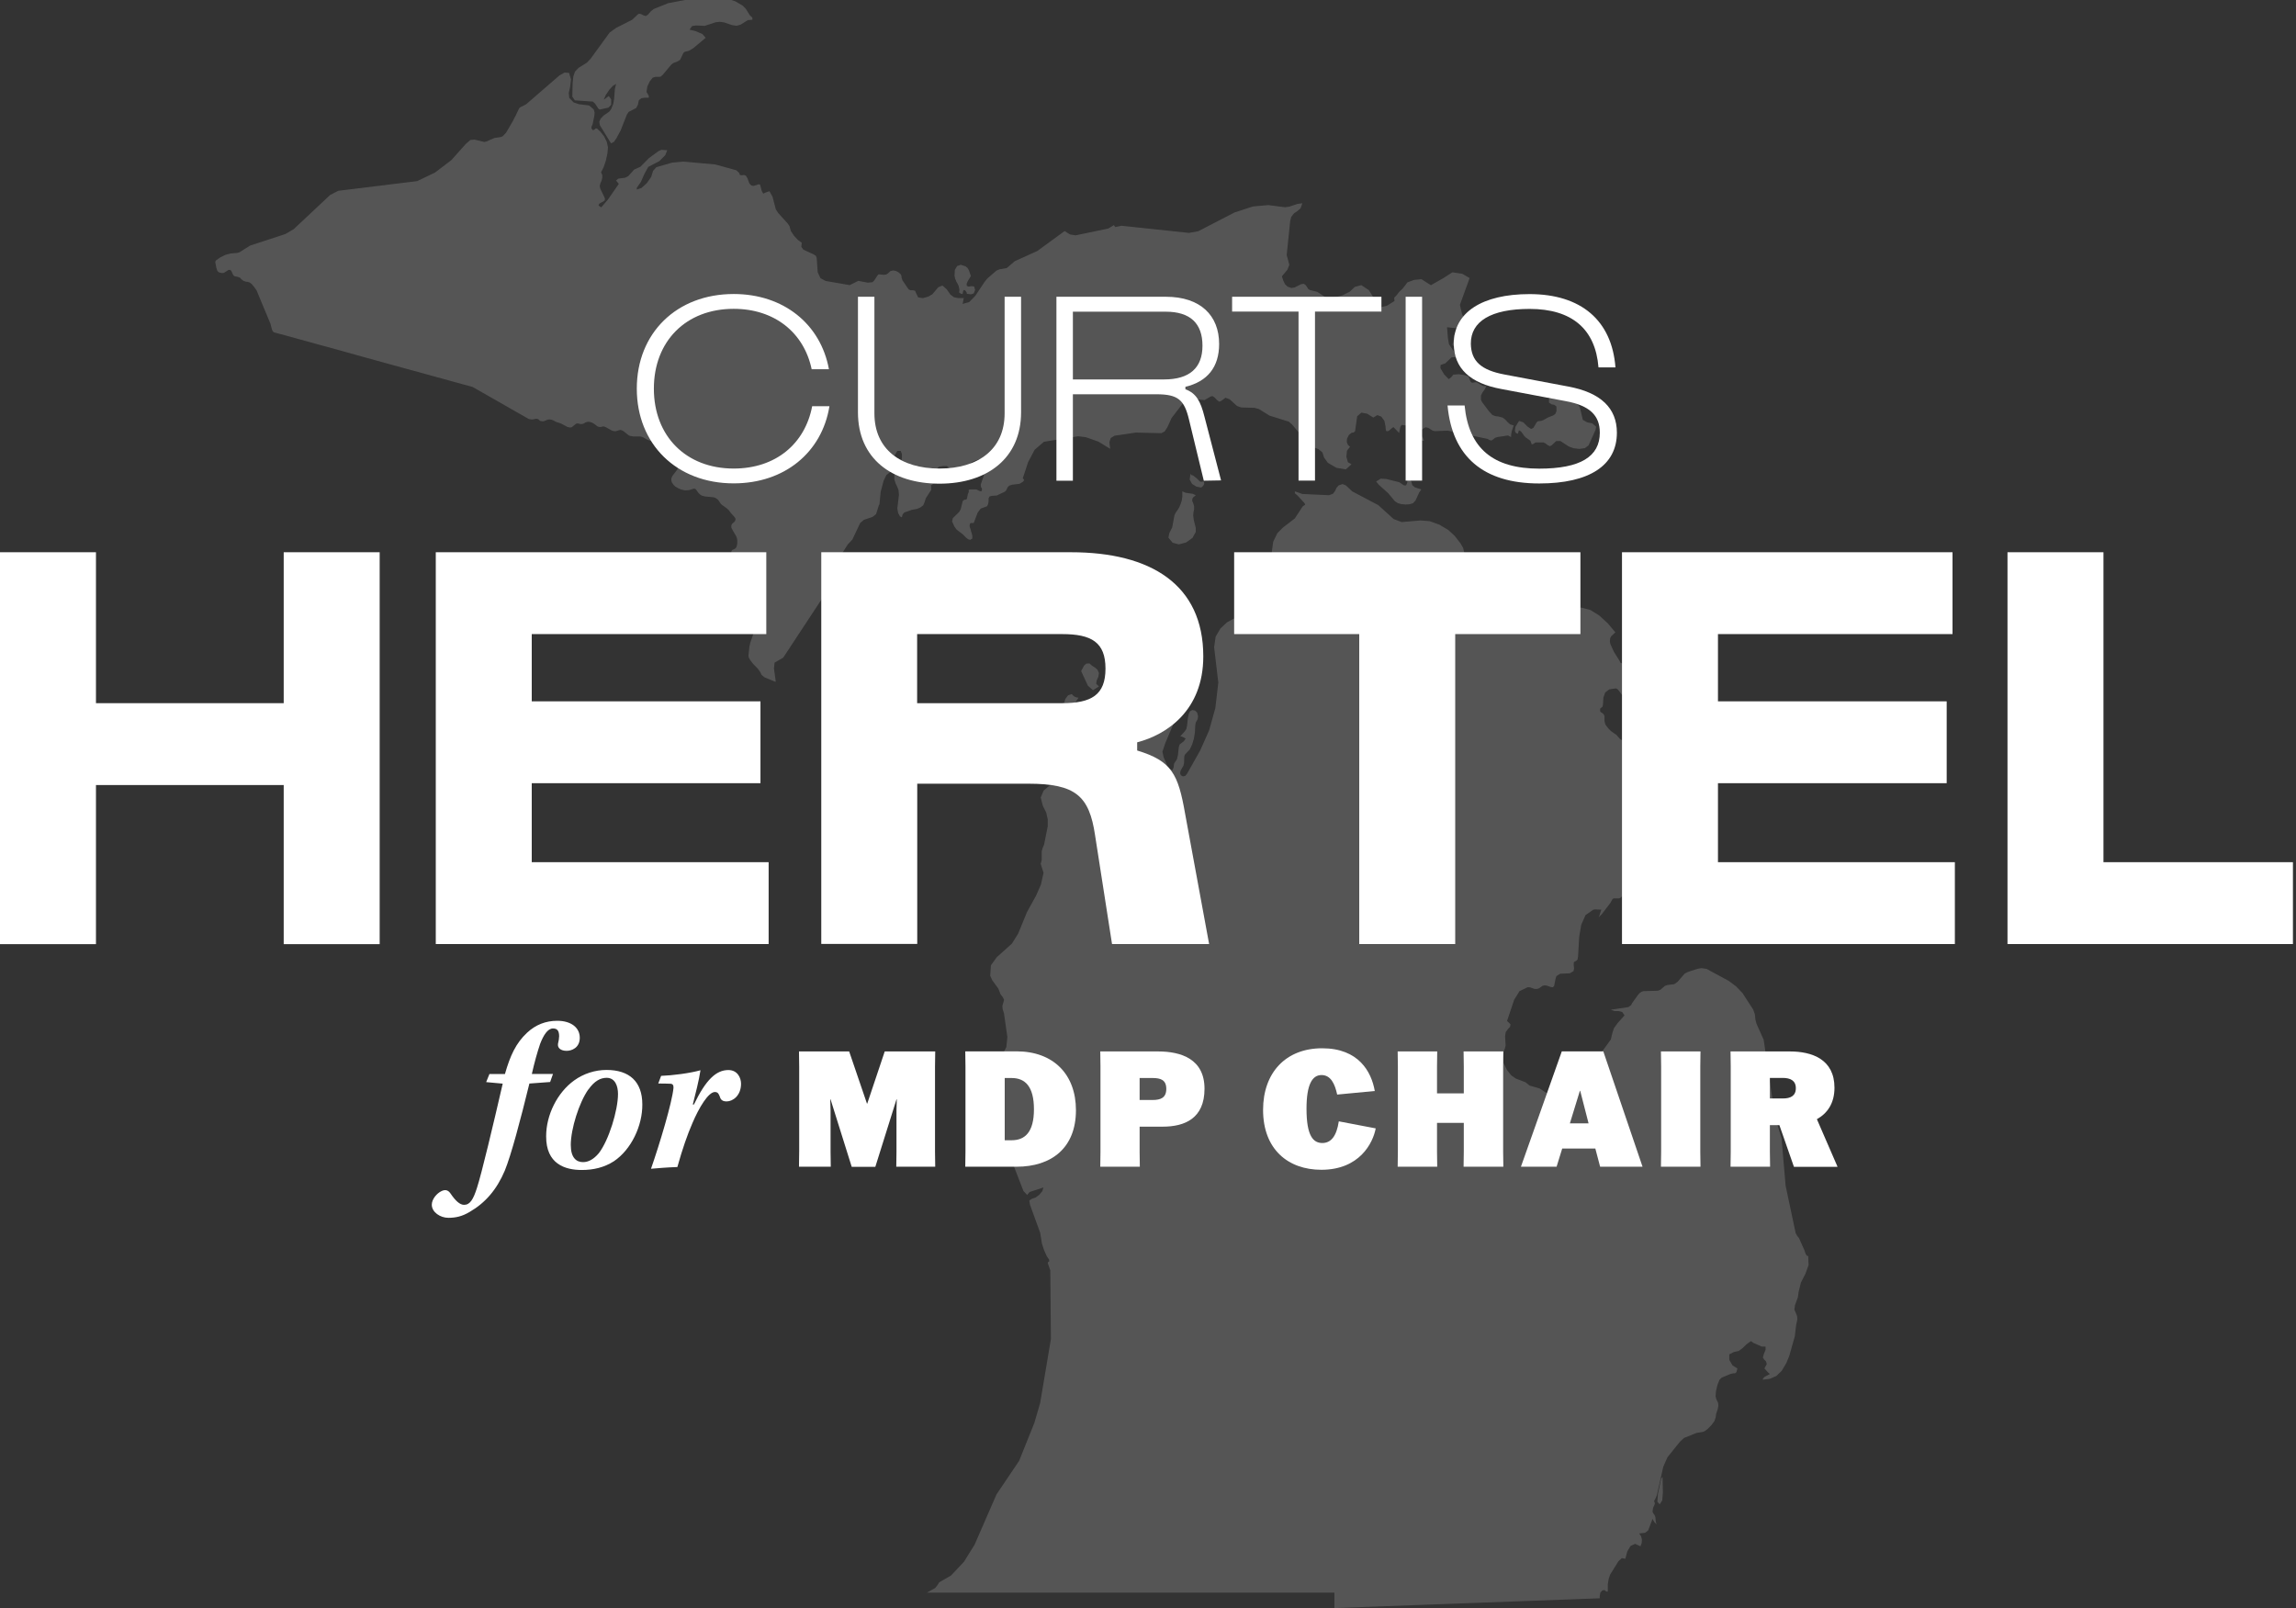 <svg xmlns="http://www.w3.org/2000/svg" id="Layer_1" data-name="Layer 1" viewBox="0 0 224.66 157.39"><rect x="0" y="0" width="224.66" height="157.39" fill="#333333" stroke="none"/><defs><style> .cls-1 { fill: #fff; } .cls-2 { opacity: .17; } </style></defs><g class="cls-2"><path class="cls-1" d="M57.46,6.11l-.85.53-.35.37-.16.48-.07.68-.03,1.29.25.36,1.76.12.2.18.33.5.13.1.87-.19.26-.28v-.53s-.23-.32-.23-.32l-.5.36.2-.46.35-.52.38-.41.29-.16-.12.45-.08,1.01-.08.48-.2.51-.18.25-.57.4-.3.32-.12.3.06.33,1.09,1.77.28-.15.25-.36.41-.76.61-1.55.17-.26.74-.38.17-.33.09-.43.25-.2.35-.05h.37v-.19l-.22-.37.08-.54.25-.52.28-.34.26-.08h.25s.25-.01.25-.01l.23-.2.81-.97.19-.16.48-.19.21-.14.32-.67.13-.11.41-.1.42-.25,1.22-1.02-.32-.37-.68-.29-.58-.14.25-.35.39-.06.85.04,1.06-.35.4-.05.43.06.79.27.44.06.39-.11.7-.44.45-.04v-.2l-.26-.25-.39-.63-.29-.29-.73-.43-.38-.13h-4.54l-1.65.31-1.41.57-.27.21-.3.35-.21.13-.23-.07-.23-.12-.21-.04-.14.1-.52.49-1.57.8-.64.46-1.86,2.56-.35.37h.02ZM139.21,42.81l-.18-.22-.23-.09-.27.04.11-.36-.11-.18-.54-.21-.27.28-.13.1v.19l.15.03.08.05.06.05.11.06-.27.21.45.24.35.11.81.03-.11-.32h0ZM91.11,47.49l.24-.17.18-.2.14-.25.11-.33-.18-.59.25-.27.44-.08h.36l.71.52.48.2.42-.24.27-.38.29-.28.32-.22.38-.17.41-.11.25.05.18.23.23.4-.63,1.83.04.27.07.06.02.13-.02.13-.07.06-.14-.03-.26-.13-.13-.03h-.47l-.2.03-.02.08.02.12-.1.25-.07.35-.04.12-.06.05h-.11s-.12.05-.12.05l-.1.1-.2.8-.14.25-.63.62-.07.31.23.51.21.29.6.46.33.33.2.16.2.06.21-.13v-.29l-.08-.29-.05-.14-.02-.14-.1-.25-.02-.17.06-.21.13-.04.14.02.09-.05.38-.99.29-.38.62-.23.1-.2.05-.27v-.31l.1-.18.23-.06.47-.03.8-.38.12-.13.16-.32.14-.14.29-.09.73-.09.31-.19.14-.17-.14-.19.52-1.57.64-1.21.91-.78,3.35-.54.74.09,1.23.43,1.16.71-.08-.65.14-.41.36-.22,2.09-.31,2.5.06.33-.18.27-.43.4-.88,1.27-1.65.4-.25,1.55.15.6-.35.18-.04.21.14.23.24.23.17.19-.08.41-.31.41.15.71.65.41.15,1.32.04.43.12,1.03.64,1.89.59.33.29.7.84.23.18.18.18.42.79.2.18.38.05.46.18.39.32.16.5.37.52.85.49.91.15.55-.5-.35-.2-.15-.54.06-.59.3-.38-.21-.19-.11-.27.02-.32.18-.37.27-.22.2-.03.14-.12.21-1.47.41-.35.56.1.61.38.39-.24.39.15.3.41.11.53.03.36.06.13.18-.02.09-.05.29-.26.14-.07.54.57.12-.59.13-.2,1.09.14.48.37.32.1v-.06s.14-.13.14-.13l.18-.13.16-.06.24.06.41.26.21.06,1.28-.05,3.91.81.15.1.21.06.17-.11.18-.15.23-.08,1.05-.16.29.16.02-.31.06-.28.18-.55-.34-.1-.25-.22-.23-.25-.25-.19-.4-.11-.32-.04-.29-.11-.31-.33-.7-.93-.11-.23v-.42s.15-.3.15-.3l.2-.27.18-.35h-.27l-.22-.09-.44-.27-.13-.02-.29.05-.13-.03-.09-.12-.18-.47-.36-.12-.58-.09-.54.04-.23.27-.22.17-.45-.46-.37-.62.02-.31.45-.15.62-.59.46-.04-.21-.51-.5-.74-.1-.57-.09-1.09.91.1-.02.11.46.06.24.09.4.31.1-.18v-.25l.2.02v-.05s-.45-.77-.45-.77l-.36-.69-.22-.94.95-2.62-.72-.42-.97-.14-.87.56-1.23.7-.92-.59-.72.07-.65.24-.48.62-.34.32-.25.33-.23.23.03.33-.77.47-.79.18-.66-.39.18-.58-.47-.75-.74-.49-.64.18-.5.47-.68.34-.72.2-.64.06-.31-.06-.82-.53-.72-.18-.14-.08-.27-.4-.19-.13-.26.04-.64.32-.31.05-.37-.13-.25-.24-.17-.34-.14-.43.54-.65.19-.48-.26-.95.34-3.31.1-.42.27-.35.34-.23.31-.27.17-.49-.46.06-.81.27-.41.06-1.64-.21-1.5.13-1.81.59-3.56,1.84-.91.16-6.6-.7-.6.13-.14-.19-.54.33-3.21.67-.54-.09-.53-.33-2.67,1.95-2.21,1-.78.67-.7.12-.31.13-.88.76-.25.3-.94,1.41-.6.61-.65.18.04-.13.05-.31.04-.13h-.55s-.42-.09-.42-.09l-.35-.26-.36-.52-.41-.36-.4.16-.59.69-.39.23-.53.15-.47-.07-.2-.41-.1-.24-.21-.05h-.25l-.18-.09-.59-.87-.09-.27-.02-.18-.06-.15-.23-.2-.25-.13-.27-.05-.27.07-.22.21-.18.12-.25.03-.5-.05-.11.11-.32.5-.17.16-.46.05-.93-.18-.83.42-2.37-.41-.5-.27-.27-.58-.1-1.41-.08-.2-.2-.13-1.02-.47-.2-.27.04-.41-.36-.26-.39-.41-.32-.48-.13-.48-.19-.27-.9-.99-.25-.38-.32-1.23-.3-.54-.39.13-.22.11-.14-.26-.17-.63-.14-.03-.48.16-.23-.04-.19-.19-.19-.51-.16-.26-.18-.07-.22.03-.18-.03-.08-.21-.27-.25-2.07-.57-3.14-.28-1.07.1-1.55.45-.32.36-.18.59-.43.61-.52.47-.46.16v-.18l.4-.57.34-.78.38-.69,1.09-.57.57-.57.2-.49-.58-.04-.3.14-.9.66-.85.86-.61.27-.58.65-.31.15-.66.09-.22.18.27.33-1.06,1.53-.66.77-.27-.18.08-.18.18-.11.19-.09.14-.1.05-.16-.06-.17-.4-.83-.06-.27.07-.28.12-.26.06-.27v-.27s-.12-.26-.12-.26l.25-.49.22-.65.15-.69.06-.61-.12-.55-.27-.54-.36-.45-.33-.31h-.13s-.13.12-.13.12l-.14.05-.14-.18v-.13l.12-.3.16-.78.03-.34-.09-.31-.45-.38-1.01-.13-.5-.17-.43-.44-.05-.48.13-.58.09-.75-.19-.64-.44-.03-.5.28-3.27,2.83-.54.27-.13.11-.39.82-.08.13-.12.26-.69,1.18-.33.35-.2.08-.61.09-.78.34-.22.05-.95-.23-.4.03-.45.39-1.42,1.59-1.59,1.21-1.75.84-7.73.95-.79.41-3.56,3.34-.82.48-3.45,1.13-1.03.65-.23.07-.64.05-.52.14-.49.24-.44.31-.06.14.1.54.09.29.08.12.14.09.22.04h.16s.15-.07.15-.07l.34-.22.14-.02.14.08.19.41.11.13.38.08.18.07.18.19.16.12.23.08.19.02.19.06.19.14.25.3.24.34.19.46.33.8.51,1.22.32.77.15.57.06.14.11.13.54.15.21.05.58.16.91.25,1.16.32,1.38.38,1.54.42,1.64.46,1.7.47,1.7.47,1.64.45,1.54.42,1.38.38,1.17.32.9.25.58.16.2.05.69.19.4.23,1.16.66,1.16.66,1.15.66,1.16.66.47.27.25.04h.15s.29-.06.29-.06h.13l.14.06.14.14.19.04h.16s.41-.16.41-.16l.15-.02.18.02.2.07.3.16.44.14.66.35.23.05.17-.02.43-.34.13-.04.14.02.14.04h.15s.14-.02.14-.02l.24-.14.13-.04.15-.02.16.02.2.07.21.12.32.25.19.05h.17l.12-.05h.14l.15.05.67.37.19.04h.16l.41-.12.17.03.18.1.5.4.12.05.33.06h.68s.16.04.16.04l.15.06.35.2.32.13.17.02h.16l.29-.05h.16l.14.06.51.41.13.08.3.11.18.12.16.19.5,1.13.08.21-.02.25-.07.16-.07.14-.43.57-.08.14-.05.15v.18l.05.2.19.26.15.14.29.17.29.12.33.08h.16s.31-.03.31-.03l.4-.13h.11l.09.04.05.05.23.32.09.09.1.09.13.08.32.09.85.08.15.05.13.08.11.08.09.1.23.34.1.09.46.33.2.18.24.32.27.29.12.16.04.09v.08l-.06.16-.09.09-.21.18-.05.15v.2s.15.29.15.29l.33.56.06.16.04.21v.36l-.05.23-.08.17-.1.09-.12.06-.13.05-.09.11-.02.25.18.56.16.86v.28s-.05.14-.05.14l-.11.27-.15.25-.08.12-.09.1-.64.49-.09.1-.05.16v.23s.04.34.04.34v.23s-.05.18-.05.18l-.23.59-.02.17.05.18.12.17.29.2.19.04.15-.03.23-.14.13-.04h.15l.44.14.17.02h.15s.14-.05.14-.05l1.43-.77.12-.04.14.02.12.09.12.15.16.26.13.24.03.14v.14s-.1.17-.1.17l-.29.33-.16.23-.49,1.11-.38,1.11-.08.35-.09.87.02.19.14.26.29.38.45.46.2.27.11.19.04.13.32.27,1.06.44.03-.08-.17-1.22.06-.58.84-.48,4.2-6.38.1-.3.13-.67.1-.26.38-.43.16-.23.35-1.33.22-.42.68-1.06.45-.48.77-1.63.36-.3.85-.29.34-.27.28-.89.05-.06.12-1.23.29-1.09.27-.56.32-.24.16-.31.36-1.42.23-.39h.33l.12.3v.39s-.06.28-.06.28l-.16.37-.4.64-.12.32v.5l.13.4.16.33.12.31.04.47-.16,1.33.08.44.18.33.18.09.08-.29.16-.18.74-.26.5-.09.33-.14.28-.21.12-.27.14-.43.52-.8v-.41l-.05-.02ZM148.45,42.43h.08s.09-.32.09-.32l.19.09.2.26.12.18.14.15.47.33.12.31v.05l.14-.02.21-.14.08-.03h.72l.2.09.22.17.22.11.17-.08.45-.42h.42s.81.53.81.53l.46.17.58.07.54-.08.36-.27.68-1.51.06-.31-.38-.33-.49-.1-.43-.24-.18-.75-.14-.54-.34-.39-.86-.49-1.24-.08-.54.12-.02.42.24.18.29.06.21.16v.47l-.12.26-.21.15-.47.18-.47.26-.23.09-.31.03-.14.12-.3.52-.23.12-.36-.24-.41-.41-.41-.14-.36.59-.05.4.1.19.14.06v.02ZM93.54,27.49l.12.2.14.28.08.37-.02.19v.11s.21.12.21.12h.12s.06-.32.06-.32l.1-.07.1.06.1.13.06.13-.02.06.44.05.25-.09.13-.33-.09-.34-.25-.04-.29.05-.19-.08v-.23l.12-.26.29-.47-.2-.57-.13-.22-.2-.16-.46-.15-.36.13-.22.37-.03.59.06.28.1.2h-.02ZM162.54,144.7l-.31,1.47-.06.78.23.26.25-.4.06-.77-.03-1.51-.14.16h0ZM143.23,32.95l-.31-.35h-.51l-.15.23-.02.39-.12.51.37.52.35.66.41.38.55-.31.11-.6-.27-.76-.4-.67h0ZM105.17,68.19l-.15-.11-.15-.16-.36.12-.27.36-.13.45.09.39.42.26.35-.31.29-.52.27-.4-.19-.02-.17-.07h0ZM107.47,66.22l.06-.35-.14-.33-.24-.21-.29-.18-.26-.23-.31.02-.22.2-.28.53.66,1.43.5.44.58-.37-.27-.26.05-.32.16-.36h0ZM138.19,47.48l-.09-.36-.29-.36-.09.15-.03.35-.11.24h-.2s-.46-.31-.46-.31l-1.28-.32-.54-.03-.45.28.27.32.92.83.65.78.28.18.35.1.41.04.41-.03.32-.1.24-.26.36-.78.21-.31-.63-.2-.24-.21h0ZM176.83,122.91l-.14-.18-.14-.41-.52-1.16-.19-.24-.14-.26-.98-4.63-.4-4.64-.63-2.07-1.12-7.58-.7-1.56-.1-.38-.06-.55-.16-.45-1.04-1.61-.63-.66-.72-.54-2.18-1.18-.49-.07-.38.06-.97.32-.3.16-.69.8-.34.23-.65.08-.25.09-.45.38-.25.09-1.4.04-.19.06-.16.11-.17.18-.59.82-.09.19-.27.2-1.73.26.37.13h.4s.35.09.35.09l.23.33-.68.76-.36.5-.16.5-.14.6-.95,1.31-.42,1.16-.32.48-.39-.08-.09-.22-.09-.3-.13-.18-.23.15-1.3,2.02-.68.74-.76.41-.79-.15-.81-.54-.99-.29-.4-.32-.96-.37-.44-.31-.41-.52-.35-.7-.12-.76.27-.68.06-.27-.05-.89.06-.41.22-.3.21-.23.04-.24-.34-.32.7-2.08.52-.84.81-.39.23.02.43.15h.26s.19-.06.19-.06l.33-.24.22-.05.2.03.38.13.22.03.12-.14.14-.7.09-.26.36-.22.96-.05.35-.21.05-.28-.04-.33.02-.27.22-.12.14-.13.05-.31.11-1.9.2-1.19.42-.95.76-.53.19-.03.6.03-.06.16-.13.42-.07.16.27-.26.88-1.15.19-.35.11-.09h.56s.18-.09.18-.09l.31-.43.09-.23.09-.36.14-1.09.14-5.87.09-.58.37-.98.07-.6-.05-.58-.19-1.11-.08-1.29-.1-.56-.16-.5-.22-.45-.05-.16-.03-.27-.06-.13-.13-.12-.32-.18-.36-.41-.54-.38-.24-.24-.21-.26-.12-.2-.06-.27v-.48s-.08-.19-.08-.19l-.14-.12-.14-.09-.07-.08v-.26s.11-.1.11-.1l.12-.09.05-.21.04-.69.18-.5.39-.3.67-.1.18.11.43.57.25.23.32.13.33.06h.7s-.18-.47-.18-.47l-.74-.37-.15-.64h.06s.14,0,.14,0l.14-.06.06-.14-.02-.18-.05-.12-.05-.08-.02-.08-.02-.27-.15-.7-.09-.23-.2-.11-.27-.06-.24-.09-.1-.21-.54-.86-.35-.77-.05-.27.04-.32.11-.19.39-.36-.75-.89-.83-.76-.87-.54-.87-.23-.67.04-.27-.04-.78-.35-.28-.05-.32-.15-.5-.72-.37-.26-.22-.04-.71.04-.27-.06-.54-.26-.68-.21-.37-.36-.67-.81-.89-.47-2.99-.09-.38-.2-.3-.41-.19-.51-.07-.49-.1-.43-.25-.44-.58-.75-.62-.57-.87-.52-.96-.35-.89-.07-1.85.16-.79-.3-1.5-1.36-2.54-1.34-.63-.59-.32-.13-.39.13-.21.25-.14.3-.2.27-.39.14-2.6-.12-.74-.26v.19l.28.24.67.73.06.15-.24.16-.77,1.18-1.16.89-.55.55-.41.85-.14,1.02.13,1.02.29.9.38.65.61.68.33.21,1.77.28.37.18-.49.74-.98.36-1.09.09-1.73-.12-.86.18-3.11,1.69-.65.61-.46.79-.15,1.03.41,3.47-.29,2.49-.61,2.19-.87,1.95-1.29,2.29-.17.2-.23.06-.2-.11-.08-.2.05-.26.28-.49.06-.28.02-.62.07-.19.46-.48.24-.5.17-.57.1-.62.03-.64.05-.31.19-.34.04-.28-.09-.35-.21-.21-.27-.05-.24.14-.11.26-.08.41-.08.73-.07.32-.17.25-.42.46.16.03.37.18-.17.26-.42.33-.08.23-.09.81-.1.41-.27.4-.06.42-.12.27-.35-.23-.16-.27-.34-.79-.12-.54.28-.84.75-1.77.09-.4-.02-.37-.13-.29-.17-.07-.52.19.15-.49.28-.63.35-.55.36-.23.15-.23-.13-.52-.36-.95v-.8l.29-.28.34-.09.17-.22.14-.45.24-.49.05-.37-.44-.09-.54.55-.28.04-.26-.02-.23.04-.24.23-1,1.95-.3.38-.85.81-.18.24-.1.48-1.03,2.19-.23.3-.3.13-.33-.12-.59-.53-.29-.12-.15-.03-.24-.12-.15-.03-.2.06-.06.14v.18s-.08.18-.08.18l-.68,1.12-.24.21h-.16l-.14-.06-.12-.09-.11-.05h-.61l-.33.15-.08.37.08.86-.25,2.44.12.46-.18.32-.21.16-.25.06-.31.03-.19-.03-.32-.15-.15-.02-.14.07-.32.26-.72.23-.55.47-.29.68.21.81.33.66.15.67v.68l-.36,1.8-.13.3-.1.34v.86l-.1.37.28.88-.26,1.16-.47,1.07-.89,1.61-.86,2.1-.61.98-1.48,1.33-.58.8-.07,1.02.2.44.59.81.23.58.2.25.14.27-.17.61.03.31.13.42.33,2.31-.1.99-.49.91-1.07,1.39-.35.86-.06,1.05.14.59.43.95.17.82,2.9,7.5.36.39.25-.29,1.35-.44-.11.36-.3.36-.37.27-.33.11-.27.17.06.41,1,2.75.17,1.05.21.65.27.6.23.34v.11s0,.07,0,.07l-.04.02h.04l-.06.02h-.05l-.02.03v.11l.24.68.06,6.72-1.05,6.25-.57,1.96-1.49,3.71-2.21,3.28-2.15,4.93-1.04,1.67-1.26,1.34-1.16.67-.18.29-.22.27-.81.45h39.88v1.51l1.63-.06,1.62-.06,1.63-.06,3.24-.12,1.63-.06,1.62-.06,1.63-.06,1.63-.06,3.24-.12,1.63-.06,3.24-.12,1.63-.06,1.59-.06v-.2s.06-.35.06-.35l.18-.21.22-.05.19.15h.14v-.69s.08-.52.08-.52l.15-.45.81-1.3.33-.31.35.06.19-.72.32-.53.44-.21.53.24.12-.32.02-.34-.08-.32-.19-.27.58-.07.3-.23.43-1.13.1.19.09.14.23.22-.08-.18-.03-.15-.03-.37-.06-.18-.18-.27-.04-.11.05-.37.11-.23.07-.19-.08-.27.09-.12.18-.42.63-2.79.41-.93.85-1.06.39-.48.38-.35,1.22-.49.62-.1.19-.08.28-.21.35-.35.31-.41.13-.38.04-.33.17-.51.05-.32-.03-.27-.18-.37-.06-.27.04-.51.14-.59.2-.5.21-.21.86-.36.26-.06h.19s.14-.12.14-.12l.09-.36-.47-.29-.32-.55v-.54s.45-.23.45-.23l.48-.11.37-.27.37-.36.45-.33.24.18.82.36h.37v.32l-.16.38-.1.37.11.18.19.19.08.27-.23.43.4.44.14.1-.54.29-.15.18v.09l.69-.09.63-.28.52-.5.45-.76.29-.7.54-1.91.13-1.11.11-.49v-.28s-.05-.2-.05-.2l-.23-.54.06-.44.28-.76.07-.52.23-.93.44-.86.31-.85-.04-.9h0ZM109.56,56.89l-.09-.07h-.09s-.11.16-.11.16l.85,1.46.15.16.12-.48-.15-.45-.29-.4-.39-.38h0ZM116.8,48.63l.21-.17-.31-.14-.69-.1-.32-.14v.52s-.05.35-.05.35l-.09.3-.14.35-.17.29-.18.25-.14.28-.22,1.19-.28.55-.09.45.41.5.61.16.71-.19.62-.44.32-.58v-.41l-.19-.77-.06-.44.03-.31.06-.3v-.29s-.09-.31-.09-.31l-.1-.23.02-.2.12-.18h.01ZM117.48,47.71l.11-.04.11-.1.09-.13.04-.12-.03-.2h-.11s-.15.03-.15.03l-.14-.04-.29-.29-.36-.28-.08-.04h-.06s-.06-.04-.06-.04l-.06-.11-.08.58.23.42.41.26.42.09h0Z"></path></g><g><g><path class="cls-1" d="M71.79,28.77c4.89,0,8.51,2.95,9.32,7.36h-1.69c-.75-3.57-3.62-5.91-7.63-5.91-4.67,0-7.81,3.17-7.81,7.81s3.14,7.82,7.81,7.82c4.11,0,6.98-2.42,7.68-6.1h1.69c-.73,4.51-4.38,7.55-9.37,7.55-5.59,0-9.48-3.84-9.48-9.27s3.89-9.26,9.48-9.26Z"></path><path class="cls-1" d="M83.95,29.04h1.61v11.41c0,3.52,2.58,5.4,6.37,5.4s6.37-1.88,6.37-5.4v-11.41h1.61v11.31c0,4.48-3.3,6.98-7.98,6.98s-7.98-2.47-7.98-6.98v-11.31Z"></path><path class="cls-1" d="M103.37,47.03v-17.99h10.71c3.38,0,5.21,1.83,5.21,4.62,0,2.28-1.16,3.68-3.3,4.19v.24c1.05.4,1.48,1.13,1.88,2.74l1.61,6.18-1.69.03-1.45-5.99c-.46-1.91-1.05-2.47-3.2-2.47h-8.16v8.46h-1.61ZM104.98,37.13h8.92c2.5,0,3.76-1.13,3.76-3.3s-1.18-3.33-3.6-3.33h-9.08v6.63Z"></path><path class="cls-1" d="M120.56,30.49v-1.45h14.61v1.45h-6.5v16.54h-1.61v-16.54h-6.5Z"></path><path class="cls-1" d="M137.54,47.03v-17.99h1.61v17.99h-1.61Z"></path><path class="cls-1" d="M143.31,39.68c.4,4.19,2.79,6.18,7.3,6.18,4.03,0,5.93-1.18,5.93-3.52,0-1.69-.99-2.66-3.36-3.09l-6.26-1.18c-3.06-.56-4.65-2.01-4.67-4.43,0-3.06,2.77-4.86,7.41-4.86,5.05,0,8.06,2.58,8.41,7.17h-1.66c-.3-3.76-2.61-5.72-6.74-5.72-3.76,0-5.77,1.21-5.75,3.41.03,1.69.99,2.58,3.3,3.01l6.26,1.18c3.14.59,4.73,2.1,4.73,4.51,0,3.22-2.71,4.97-7.6,4.97-5.45,0-8.51-2.61-8.97-7.63h1.67Z"></path><path class="cls-1" d="M0,92.39v-38.35h9.39v14.77h18.37v-14.77h9.39v38.35h-9.39v-15.57H9.39v15.57H0Z"></path><path class="cls-1" d="M42.64,92.39v-38.35h32.34v8.01h-22.95v6.58h22.38v8.01h-22.38v7.73h23.18v8.01h-32.57Z"></path><path class="cls-1" d="M80.36,92.39v-38.35h24.44c7.78,0,12.94,3.15,12.94,10.19,0,5.32-3.61,7.67-6.47,8.41v.8c3.38,1.03,4.01,2.29,4.69,6.18l2.35,12.76h-9.5l-1.66-10.65c-.57-3.83-1.89-5.04-6.52-5.04h-10.88v15.68h-9.39ZM89.74,68.81h14.19c2.86,0,4.24-.8,4.24-3.38s-1.37-3.38-4.24-3.38h-14.19v6.75Z"></path><path class="cls-1" d="M120.76,62.05v-8.01h33.88v8.01h-12.25v30.33h-9.39v-30.33h-12.25Z"></path><path class="cls-1" d="M158.71,92.39v-38.35h32.34v8.01h-22.95v6.58h22.38v8.01h-22.38v7.73h23.18v8.01h-32.57Z"></path><path class="cls-1" d="M196.43,92.39v-38.35h9.39v30.33h18.54v8.01h-27.93Z"></path></g><g><path class="cls-1" d="M49.41,105.09c.51-1.79,1.07-3.01,2.16-4.03.85-.79,1.83-1.17,2.96-1.17,1.34,0,2.2.66,2.2,1.66s-.81,1.28-1.28,1.28c-.58,0-.92-.28-.85-.7.06-.23.11-.53.11-.72,0-.47-.13-.77-.6-.77-.53,0-.94.68-1.26,1.51-.28.83-.55,1.79-.81,2.94h2.07l-.28.79-2.03.15c-.88,3.6-1.79,7.02-2.41,8.53-.79,1.86-1.9,3.14-3.43,4.03-.75.45-1.39.58-2.09.58-.79,0-1.62-.55-1.62-1.28,0-.53.47-1.11.96-1.34.41-.19.68-.06.9.28.45.66.88,1.07,1.3,1.07.58,0,.9-.53,1.26-1.66.45-1.37,1.6-6.21,2.52-10.2l-1.62-.15.32-.79h1.54Z"></path><path class="cls-1" d="M62.85,108.07c.02,2.07-1.07,4.42-2.79,5.57-.94.6-1.98.85-3.14.85-1.62,0-3.5-.58-3.48-3.31,0-2.07,1.09-4.27,2.75-5.46.92-.66,2.03-1.02,3.16-1.02,2.24,0,3.5,1.15,3.5,3.37ZM57.56,106.62c-.9,1.28-1.71,3.86-1.71,5.42,0,1.26.55,1.68,1.2,1.68.53,0,1.04-.28,1.54-.87.98-1.26,1.88-4.2,1.88-5.8,0-.81-.3-1.58-1.11-1.58-.6,0-1.19.3-1.79,1.15Z"></path><path class="cls-1" d="M64.68,105.28c1.13-.04,2.84-.26,3.86-.55-.13.92-.51,2.41-.75,3.35h.11c1.17-2.43,2.18-3.37,3.37-3.37.9,0,1.24.77,1.24,1.34,0,1.17-.81,1.73-1.41,1.73-.38,0-.58-.15-.66-.45-.11-.3-.21-.47-.49-.47-.64,0-1.56,1.54-2.2,3.05-.49,1.13-.96,2.47-1.47,4.29-1.11.04-1.86.11-2.58.17.83-2.37,2.07-6.49,2.2-7.91.02-.28-.09-.41-.32-.41-.26-.02-.83-.02-1.17-.02l.28-.75Z"></path><path class="cls-1" d="M78.2,112.69v-8.32l-.02-1.48h4.91l1.74,5.1h.03l1.71-5.1h4.94l-.02,1.48v8.32l.02,1.48h-3.81l.02-1.48v-4.04l.03-1.07h-.03l-2.07,6.6h-2.31l-2.07-6.6h-.03l.03,1.07v4.04l.02,1.48h-3.11l.02-1.48Z"></path><path class="cls-1" d="M94.45,102.88h5.02c3.62,0,5.81,2.27,5.81,5.76,0,3.7-2.4,5.53-5.81,5.53h-5.02l.02-1.48v-8.32l-.02-1.48ZM98.31,111.58h.68c1.3,0,2.18-.79,2.18-3.03s-.87-3.06-2.18-3.06h-.68v6.1Z"></path><path class="cls-1" d="M111.51,110.24v2.45l.02,1.48h-3.87l.02-1.48v-8.32l-.02-1.48h5.65c2.26,0,4.55.74,4.55,3.65s-1.94,3.71-4.09,3.71h-2.26ZM111.51,107.64h1.28c.77,0,1.33-.21,1.33-1.09s-.57-1.06-1.33-1.06h-1.28v2.15Z"></path><path class="cls-1" d="M134.61,110.43c-.27,1.42-1.58,4.04-5.32,4.04-3.24,0-5.7-1.99-5.7-5.86,0-3.63,2.21-6.03,5.78-6.03s4.82,2.29,5.15,4.18l-3.68.35c-.22-1.03-.62-1.91-1.53-1.91s-1.47.92-1.47,3.3c0,2.67.66,3.35,1.55,3.35.84,0,1.39-.66,1.61-2.12l3.62.69Z"></path><path class="cls-1" d="M143.21,114.17l.02-1.48v-2.81h-2.62v2.81l.02,1.48h-3.87l.02-1.48v-8.32l-.02-1.48h3.87l-.02,1.48v2.62h2.62v-2.62l-.02-1.48h3.89l-.02,1.48v8.32l.02,1.48h-3.89Z"></path><path class="cls-1" d="M152.29,114.17h-3.47l4-11.29h4.06l3.84,11.29h-4.15l-.47-1.78h-3.24l-.55,1.78ZM153.61,109.93h1.83l-.82-3.19h-.03l-.98,3.19Z"></path><path class="cls-1" d="M162.52,114.17l.02-1.48v-8.32l-.02-1.48h3.87l-.02,1.48v8.32l.02,1.48h-3.87Z"></path><path class="cls-1" d="M175.53,114.17l-1.42-4.07h-.93v2.59l.02,1.48h-3.87l.02-1.48v-8.32l-.02-1.48h5.81c2.15,0,4.36.76,4.36,3.55,0,1.53-.7,2.51-1.72,3.08l2.01,4.63v.03h-4.25ZM173.18,107.49h1.29c.71,0,1.25-.24,1.25-1s-.54-1.01-1.29-1.01h-1.25v2.01Z"></path></g></g></svg>